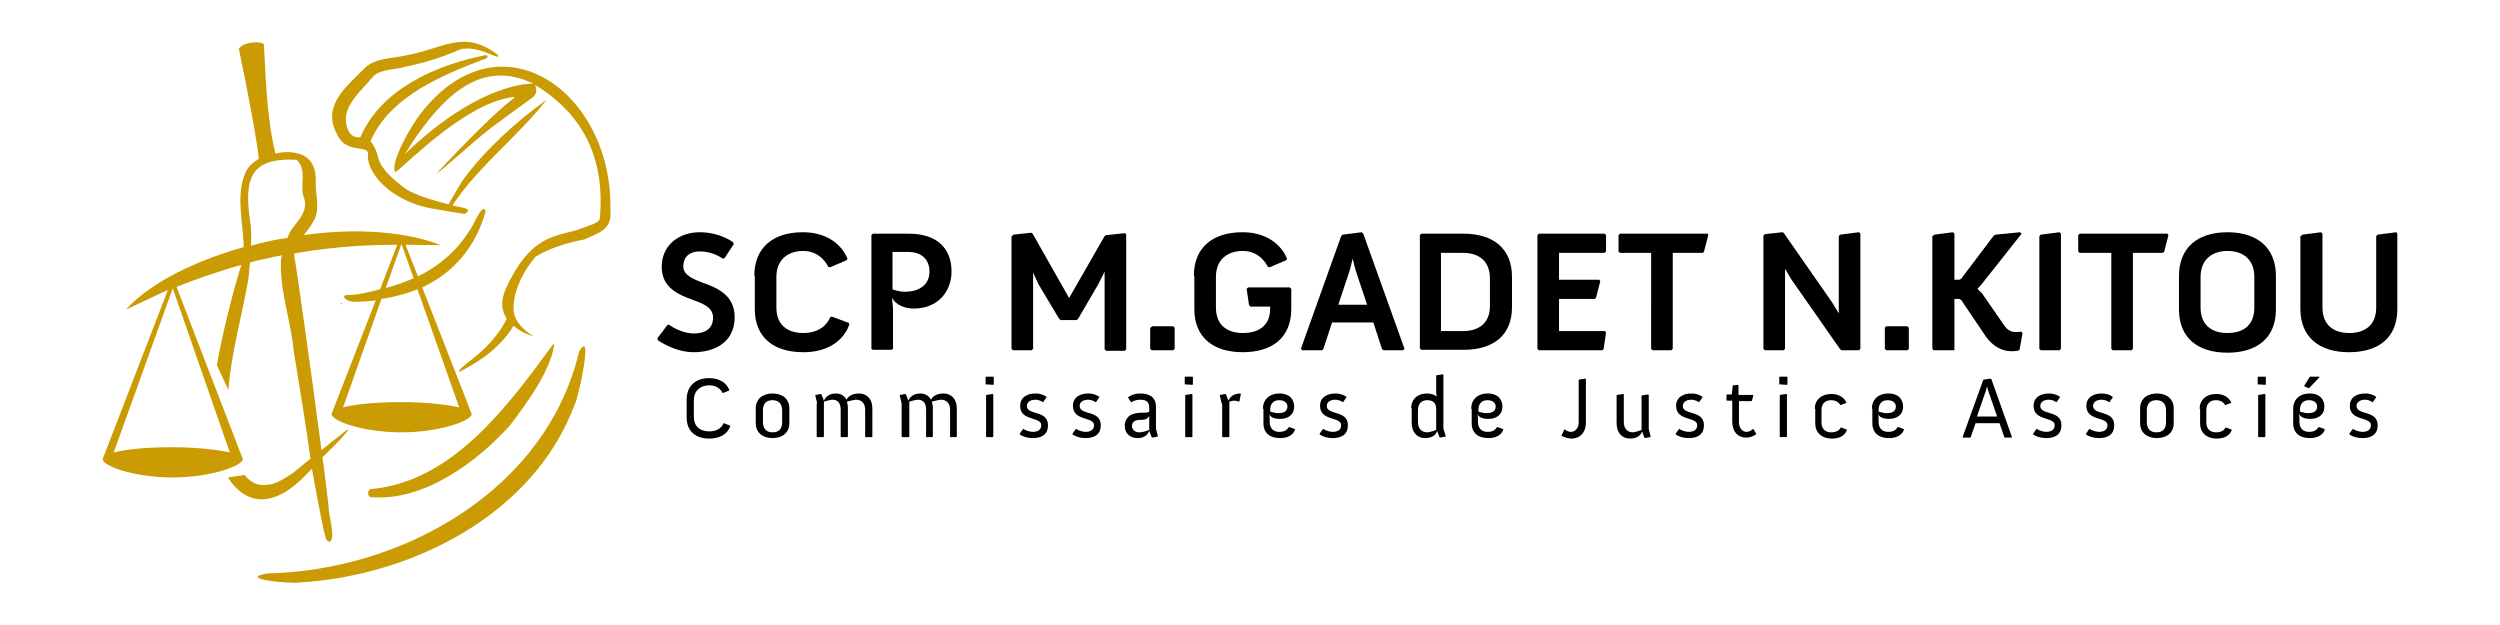 <?xml version="1.0" encoding="UTF-8"?>
<!-- Generator: Adobe Illustrator 26.5.2, SVG Export Plug-In . SVG Version: 6.00 Build 0)  -->
<svg xmlns="http://www.w3.org/2000/svg" xmlns:xlink="http://www.w3.org/1999/xlink" version="1.1" x="0px" y="0px" viewBox="0 0 521 130.2" style="enable-background:new 0 0 521 130.2;" xml:space="preserve">
<style type="text/css">
	.st0{fill:#CA9B02;}
</style>
<g id="Calque_1">
	<g>
		<g>
			<path d="M137,70.5l2.1-2.8l0.4,0c1,0.8,3.2,1.8,5.1,1.8c2.2,0,4-0.9,4-3.3c0-2.1-2-2.9-4.2-3.7c-3-1.1-6.5-2.5-6.5-6.9     c0-4.5,3.6-7.2,7.9-7.2c4.3,0,7,2.1,7,2.1l0.1,0.4l-1.9,2.9l-0.4,0.1c0,0-1.9-1.5-4.7-1.5c-2.4,0-3.5,1.3-3.5,3.1     c0,1.8,1.9,2.6,4,3.4c3.1,1.1,6.7,2.6,6.7,7.2c0,5.6-4.7,7.3-8.5,7.3c-4.1,0-7.5-2.5-7.5-2.5L137,70.5z"></path>
			<path d="M157.2,57.5c0-5.9,3.9-9.1,10.1-9.1c7.5,0,9.3,5.5,9.3,5.5l-0.1,0.3l-3.5,1.5l-0.4-0.1c0,0-1.4-3.3-5.2-3.3     c-3.2,0-5.6,1.8-5.6,5.4v6.4c0,3.7,2.4,5.3,5.6,5.3c4.6,0,5.6-3.3,5.6-3.3l0.4-0.1l3.5,1.3l0.1,0.3c0,0-1.5,5.8-9.6,5.8     c-6.2,0-10.1-3.1-10.1-9V57.5z"></path>
			<path d="M181.6,49l0.3-0.3h7.5c5.8,0,8.9,3,8.9,7.9c0,3.9-2.6,7.7-7.9,7.7c-1.6,0-3.7-0.6-4.5-2.3l0.2,2.2v8.5l-0.3,0.2h-3.9     l-0.3-0.2V49z M188.6,60.8c2.5,0,5.1-1.1,5.1-4.2c0-2.5-1.6-4.1-4.5-4.1H186v7.8C186.8,60.6,187.7,60.8,188.6,60.8z"></path>
			<path d="M210.9,49.2l0.3-0.3l3.7-0.4l0.3,0.2l7.6,13.4l7.4-12.9l0.3-0.2l3.9-0.4l0.3,0.2v24l-0.3,0.3h-3.9l-0.3-0.3V56.6     l-1.3,2.6l-4.2,7.2l-0.3,0.3H221l-0.3-0.3l-4.3-7.2l-1.1-2.4v15.9L215,73h-3.9l-0.3-0.3V49.2z"></path>
			<path d="M239.8,68.3l0.3-0.3h4.4l0.3,0.3v4.4l-0.3,0.3H240l-0.3-0.3V68.3z"></path>
			<path d="M248.8,57.5c0-5.9,3.9-9.1,10.1-9.1c7.5,0,9.3,5.5,9.3,5.5l-0.1,0.3l-3.5,1.5l-0.4-0.1c0,0-1.4-3.3-5.2-3.3     c-3.2,0-5.6,1.8-5.6,5.4v6.4c0,3.7,2.4,5.3,5.6,5.3c3.3,0,5.7-1.5,5.7-5.1v-0.4h-4.1l-0.3-0.3l-0.5-3.4l0.3-0.3h8.7l0.3,0.3v4.2     c0,5.9-3.9,9-10.1,9c-6.2,0-10.1-3.1-10.1-9V57.5z"></path>
			<path d="M279.5,49.2l0.3-0.3l4-0.5l0.3,0.3l8.6,24l-0.3,0.3h-4.1l-0.3-0.3l-1.8-5.5h-8.6l-1.8,5.5l-0.3,0.3h-4.1l-0.3-0.3     L279.5,49.2z M284.9,63.5l-2.4-7.2l-0.6-2.4l-0.6,2.4l-2.4,7.2H284.9z"></path>
			<path d="M295.9,49l0.3-0.3h8.8c6.2,0,10.1,3.1,10.1,9v6.3c0,5.9-3.9,8.9-10.1,8.9h-8.8l-0.3-0.3V49z M304.9,69     c3.2,0,5.6-1.6,5.6-5.2V58c0-3.6-2.3-5.3-5.6-5.3h-4.6V69H304.9z"></path>
			<path d="M320.4,49l0.3-0.3h13.7l0.3,0.3v3.4l-0.3,0.3h-9.5v5.6h8.4l0.2,0.3l-0.9,3.5l-0.3,0.2h-7.4V69h9.6l0.2,0.3l-0.5,3.4     L334,73h-13.3l-0.3-0.3V49z"></path>
			<path d="M344.2,52.7h-6.6l-0.3-0.3V49l0.3-0.3h18.3L356,49l-0.9,3.5l-0.3,0.2h-6.2v20l-0.3,0.3h-3.9l-0.3-0.3V52.7z"></path>
			<path d="M367.5,49.1l0.3-0.3l3.6-0.4l0.3,0.1l10.1,14.5l1.4,2.3V49.2l0.3-0.3l3.9-0.5l0.3,0.3v24l-0.3,0.3h-3.6l-0.3-0.2     l-10.2-14.6L372,56v16.7l-0.3,0.3h-3.9l-0.3-0.3V49.1z"></path>
			<path d="M392.8,68.3l0.3-0.3h4.4l0.3,0.3v4.4l-0.3,0.3h-4.4l-0.3-0.3V68.3z"></path>
			<path d="M402.8,49.2l0.3-0.3l3.9-0.5l0.3,0.3v9.6h1l0.4-0.2l6.8-9l0.4-0.2l5.1-0.5l0.3,0.3l-8.3,10.5l-0.9,1l1,1l4.7,6.8     c0.3,0.4,1,1.2,2.3,1.2c0.7,0,1.1-0.1,1.1-0.1l0.3,0.3l-0.6,3.4l-0.3,0.3c-0.2,0-0.9,0.1-1.3,0.1c-3.3,0-5-2.5-5.4-3l-5.2-7.7     l-0.4-0.2h-1v10.7L407,73H403l-0.3-0.3V49.2z"></path>
			<path d="M425,49.2l0.3-0.3l3.9-0.5l0.3,0.3v24l-0.3,0.3h-3.9l-0.3-0.3V49.2z"></path>
			<path d="M440,52.7h-6.6l-0.3-0.3V49l0.3-0.3h18.3l0.2,0.3l-0.9,3.5l-0.3,0.2h-6.2v20l-0.3,0.3h-3.9l-0.3-0.3V52.7z"></path>
			<path d="M454.1,57.5c0-5.9,3.9-9.1,10.1-9.1c6.2,0,10.1,3.2,10.1,9.1v7c0,5.9-3.9,9-10.1,9c-6.2,0-10.1-3.1-10.1-9V57.5z      M464.2,69.4c3.3,0,5.6-1.6,5.6-5.3v-6.4c0-3.6-2.3-5.4-5.6-5.4c-3.2,0-5.6,1.8-5.6,5.4v6.4C458.6,67.8,461,69.4,464.2,69.4z"></path>
			<path d="M479.5,49.2l0.3-0.3l3.9-0.5l0.3,0.3v15.4c0,3.7,2.4,5.3,5.6,5.3c3.3,0,5.6-1.7,5.6-5.3V49.2l0.3-0.3l3.9-0.5l0.2,0.3     v15.7c0,5.9-3.8,9-10.1,9c-6.1,0-10.1-3.1-10.1-9V49.2z"></path>
			<path d="M143.1,83.3c0-2.9,1.9-4.5,4.7-4.5c2,0,3.6,0.9,4.2,2.5l-0.1,0.1l-1.2,0.5l-0.1,0c-0.5-1-1.5-1.6-2.8-1.6     c-1.8,0-3.2,1.1-3.2,3.1v3.4c0,2.1,1.3,3.1,3.2,3.1c1.5,0,2.5-0.6,3-1.7l0.1,0l1.2,0.5l0.1,0.1c-0.6,1.7-2.2,2.6-4.4,2.6     c-2.8,0-4.7-1.5-4.7-4.4V83.3z"></path>
			<path d="M157.5,85.1c0-2,1.5-3.1,3.5-3.1s3.5,1.1,3.5,3.1v3.1c0,2-1.5,3.1-3.5,3.1s-3.5-1.1-3.5-3.1V85.1z M161,90.1     c1.3,0,2-0.7,2-2.1v-2.5c0-1.4-0.8-2.1-2-2.1c-1.3,0-2,0.7-2,2.1v2.5C159,89.3,159.7,90.1,161,90.1z"></path>
			<path d="M170.3,84.1l-0.4-1.7l0.1-0.1l1.1-0.2l0.1,0.1l0.5,1.3c0.1-0.2,0.6-1.5,2.5-1.5c1,0,1.8,0.5,2.2,1.3     c0.2-0.4,0.9-1.3,2.6-1.3c1.6,0,2.8,1.1,2.8,3.1V91l-0.1,0.1h-1.3l-0.1-0.1v-5.6c0-1.5-0.9-2.1-1.9-2.1c-0.4,0-1.5,0.3-1.9,0.4     c0.1,0.4,0.2,0.8,0.2,1.3v6l-0.1,0.1h-1.3l-0.1-0.1v-5.6c0-1.5-0.7-2.1-1.7-2.1c-0.4,0-1.5,0.3-1.8,0.4V91l-0.1,0.1h-1.3     l-0.1-0.1V84.1z"></path>
			<path d="M187.9,84.1l-0.4-1.7l0.1-0.1l1.1-0.2l0.1,0.1l0.5,1.3c0.1-0.2,0.6-1.5,2.5-1.5c1,0,1.8,0.5,2.2,1.3     c0.2-0.4,0.9-1.3,2.6-1.3c1.6,0,2.8,1.1,2.8,3.1V91l-0.1,0.1H198L198,91v-5.6c0-1.5-0.9-2.1-1.9-2.1c-0.4,0-1.5,0.3-1.9,0.4     c0.1,0.4,0.2,0.8,0.2,1.3v6l-0.1,0.1H193L193,91v-5.6c0-1.5-0.7-2.1-1.7-2.1c-0.4,0-1.5,0.3-1.8,0.4V91l-0.1,0.1H188l-0.1-0.1     V84.1z"></path>
			<path d="M205.4,80.1v-1.5l0.1-0.1h1.5l0.1,0.1v1.5l-0.1,0.1L205.4,80.1L205.4,80.1z M205.5,82.4l0.1-0.1l1.3-0.2l0.1,0.1V91     l-0.1,0.1h-1.3l-0.1-0.1V82.4z"></path>
			<path d="M212.5,90.4l0.7-1l0.1,0c0.4,0.3,1.3,0.6,1.9,0.6c0.9,0,1.8-0.3,1.8-1.4c0-1.8-4.4-0.8-4.4-4c0-1.9,1.6-2.6,3.2-2.6     c0.8,0,1.6,0.2,2.3,0.7l0,0.1l-0.7,1h-0.1c-0.4-0.3-1-0.5-1.5-0.5c-1.1,0-1.8,0.5-1.8,1.3c0,2,4.4,0.8,4.4,4     c0,2.1-1.5,2.7-3.2,2.7c-1,0-2.1-0.3-2.7-0.8L212.5,90.4z"></path>
			<path d="M223.5,90.4l0.7-1l0.1,0c0.4,0.3,1.3,0.6,1.9,0.6c0.9,0,1.8-0.3,1.8-1.4c0-1.8-4.4-0.8-4.4-4c0-1.9,1.6-2.6,3.2-2.6     c0.8,0,1.6,0.2,2.3,0.7l0,0.1l-0.7,1h-0.1c-0.4-0.3-1-0.5-1.5-0.5c-1.1,0-1.8,0.5-1.8,1.3c0,2,4.4,0.8,4.4,4     c0,2.1-1.5,2.7-3.2,2.7c-1,0-2.1-0.3-2.7-0.8L223.5,90.4z"></path>
			<path d="M235.3,86.7c0.7-0.5,1.6-0.7,2.8-0.7h0.6c0.4,0,0.6-0.1,0.8-0.2V85c0-1.4-0.8-1.7-1.9-1.7c-0.7,0-1.3,0.2-1.8,0.5l-0.1,0     l-0.6-0.9l0-0.1c0.6-0.5,1.5-0.8,2.5-0.8c1.8,0,3.3,0.7,3.3,2.7v4.6l0.4,1.6l-0.1,0.1l-1.1,0.2l-0.1-0.1l-0.5-1.3     c0,0-0.4,1.5-2.4,1.5c-1.3,0-2.7-0.7-2.7-2.6C234.4,87.8,234.8,87.2,235.3,86.7z M237.4,90.1c0.9,0,2.1-0.5,2.1-0.5v-3     c-0.2,0.7-1,0.9-1.6,0.9h-0.4c-0.6,0-1.6,0.2-1.6,1.3C235.9,89.5,236.5,90.1,237.4,90.1z"></path>
			<path d="M246.9,80.1v-1.5l0.1-0.1h1.5l0.1,0.1v1.5l-0.1,0.1L246.9,80.1L246.9,80.1z M247,82.4l0.1-0.1l1.3-0.2l0.1,0.1V91     l-0.1,0.1h-1.3L247,91V82.4z"></path>
			<path d="M254.6,84.1l-0.4-1.7l0.1-0.1l1.1-0.2l0.1,0.1l0.5,1.3c0.1-0.2,0.6-1.5,2.5-1.5l0.1,0.1l-0.3,1.5l-0.1,0.1     c-0.3-0.1-0.6-0.2-0.9-0.2c-0.4,0-0.8,0.1-1.1,0.2V91l-0.1,0.1h-1.3l-0.1-0.1V84.1z"></path>
			<path d="M263.2,85.2c0-2,1.4-3.2,3.4-3.2c2.3,0,3.1,1.4,3.1,2.7c0,1.8-1.3,2.6-3,2.6c-1.8,0-2.2-0.9-2.2-1l0.1,0.7v0.9     c0,1.4,0.8,2.1,2,2.1c1.1,0,1.6-0.4,2-1l0.1,0l1.1,0.4l0.1,0.1c-0.4,1.2-1.6,1.8-3.1,1.8c-2.2,0-3.5-1.1-3.5-3.1V85.2z      M266.4,86.1c1,0,1.9-0.3,1.9-1.4c0-0.6-0.5-1.3-1.7-1.3c-1.2,0-1.9,0.7-1.9,2.1v0.3C264.7,85.7,265.4,86.1,266.4,86.1z"></path>
			<path d="M275,90.4l0.7-1l0.1,0c0.4,0.3,1.3,0.6,1.9,0.6c0.9,0,1.8-0.3,1.8-1.4c0-1.8-4.4-0.8-4.4-4c0-1.9,1.6-2.6,3.2-2.6     c0.8,0,1.6,0.2,2.3,0.7l0,0.1l-0.7,1h-0.1c-0.4-0.3-1-0.5-1.5-0.5c-1.1,0-1.8,0.5-1.8,1.3c0,2,4.4,0.8,4.4,4     c0,2.1-1.5,2.7-3.2,2.7c-1,0-2.1-0.3-2.7-0.8L275,90.4z"></path>
			<path d="M294.1,85.1c0-2,1.4-3.1,3.3-3.1c0.7,0,1.4,0.2,2,0.6l-0.1-0.8v-3.5l0.1-0.1l1.3-0.2l0.1,0.1v11.2l0.5,1.6l-0.1,0.1     l-1.1,0.2l-0.1-0.1l-0.5-1.3c-0.2,0.7-0.9,1.5-2.5,1.5c-1.6,0-2.8-1.1-2.8-3.2V85.1z M297.5,90.1c0.5,0,1.8-0.5,1.8-0.5v-4.3     c0-1.3-0.6-1.9-1.9-1.9c-1.1,0-1.9,0.7-1.9,2.1v2.4C295.5,89.5,296.4,90.1,297.5,90.1z"></path>
			<path d="M306.6,85.2c0-2,1.4-3.2,3.4-3.2c2.3,0,3.1,1.4,3.1,2.7c0,1.8-1.3,2.6-3,2.6c-1.8,0-2.2-0.9-2.2-1l0.1,0.7v0.9     c0,1.4,0.8,2.1,2,2.1c1.1,0,1.6-0.4,2-1l0.1,0l1.1,0.4l0.1,0.1c-0.4,1.2-1.6,1.8-3.1,1.8c-2.2,0-3.5-1.1-3.5-3.1V85.2z      M309.8,86.1c1,0,1.9-0.3,1.9-1.4c0-0.6-0.5-1.3-1.7-1.3c-1.2,0-1.9,0.7-1.9,2.1v0.3C308.1,85.7,308.8,86.1,309.8,86.1z"></path>
			<path d="M325.5,90.6l0.5-1.1l0.1,0c0.4,0.3,0.8,0.5,1.3,0.5c0.6,0,1.6-0.5,1.6-2v-8.8l0.1-0.1l1.3-0.2l0.1,0.1v9.1     c0,2-1.2,3.3-3,3.3c-0.8,0-1.5-0.3-2.1-0.6L325.5,90.6z"></path>
			<path d="M336.9,82.4l0.1-0.1l1.3-0.2l0.1,0.1v5.7c0,1.6,0.9,2.2,1.9,2.2c0.5,0,1.8-0.5,1.8-0.5v-7.1l0.1-0.1l1.3-0.2l0.1,0.1v7.1     l0.4,1.6l-0.1,0.1l-1.1,0.2l-0.1-0.1l-0.5-1.3c-0.2,0.7-0.9,1.5-2.5,1.5c-1.6,0-2.8-1.1-2.8-3.2V82.4z"></path>
			<path d="M349.2,90.4l0.7-1l0.1,0c0.4,0.3,1.3,0.6,1.9,0.6c0.9,0,1.8-0.3,1.8-1.4c0-1.8-4.4-0.8-4.4-4c0-1.9,1.6-2.6,3.2-2.6     c0.8,0,1.6,0.2,2.3,0.7l0,0.1l-0.7,1H354c-0.4-0.3-1-0.5-1.5-0.5c-1.1,0-1.8,0.5-1.8,1.3c0,2,4.4,0.8,4.4,4     c0,2.1-1.5,2.7-3.2,2.7c-1,0-2.1-0.3-2.7-0.8L349.2,90.4z"></path>
			<path d="M360.9,83.5h-1l-0.1-0.1v-1.1l0.1-0.1h1l0.2-1.8l0.1-0.1l1-0.1l0.1,0.1v2h3l0.1,0.1l-0.3,1.1l-0.1,0.1h-2.6v4.3     c0,1.2,0.6,2.1,1.6,2.1c0.7,0,1.3-0.6,1.3-0.6l0.1,0l0.6,1l0,0.1c-0.6,0.4-1.3,0.7-2.1,0.7c-1.6,0-2.9-1.1-2.9-3.4V83.5z"></path>
			<path d="M370.8,80.1v-1.5l0.1-0.1h1.5l0.1,0.1v1.5l-0.1,0.1L370.8,80.1L370.8,80.1z M370.9,82.4l0.1-0.1l1.3-0.2l0.1,0.1V91     l-0.1,0.1H371l-0.1-0.1V82.4z"></path>
			<path d="M378.2,85.2c0-1.8,1.3-3.1,3.5-3.1c1.3,0,2.6,0.6,3.1,1.8l-0.1,0.1l-1.1,0.4l-0.1,0c-0.3-0.6-1-1-1.9-1     c-1.2,0-2,0.7-2,2.1v2.5c0,1.4,0.8,2.1,2,2.1c1.1,0,1.7-0.4,2-1l0.1,0l1.1,0.4l0.1,0.1c-0.4,1.2-1.6,1.8-3.1,1.8     c-2.2,0-3.5-1.3-3.5-3.1V85.2z"></path>
			<path d="M390.1,85.2c0-2,1.4-3.2,3.4-3.2c2.3,0,3.1,1.4,3.1,2.7c0,1.8-1.3,2.6-3,2.6c-1.8,0-2.2-0.9-2.2-1l0.1,0.7v0.9     c0,1.4,0.8,2.1,2,2.1c1.1,0,1.6-0.4,2-1l0.1,0l1.1,0.4l0.1,0.1c-0.4,1.2-1.6,1.8-3.1,1.8c-2.2,0-3.5-1.1-3.5-3.1V85.2z      M393.2,86.1c1,0,1.9-0.3,1.9-1.4c0-0.6-0.5-1.3-1.7-1.3c-1.2,0-1.9,0.7-1.9,2.1v0.3C391.5,85.7,392.3,86.1,393.2,86.1z"></path>
			<path d="M413.3,79.2l0.1-0.1l1.5-0.2L415,79l4.3,12.1l-0.1,0.1h-1.4l-0.1-0.1l-1-2.9h-5l-1,2.9l-0.1,0.1h-1.5l-0.1-0.1     L413.3,79.2z M416.2,86.8l-1.9-5.5l-0.2-0.8l-0.2,0.8l-1.9,5.5H416.2z"></path>
			<path d="M423.7,90.4l0.7-1l0.1,0c0.4,0.3,1.3,0.6,1.9,0.6c0.9,0,1.8-0.3,1.8-1.4c0-1.8-4.4-0.8-4.4-4c0-1.9,1.6-2.6,3.2-2.6     c0.8,0,1.6,0.2,2.3,0.7l0,0.1l-0.7,1h-0.1c-0.4-0.3-1-0.5-1.5-0.5c-1.1,0-1.8,0.5-1.8,1.3c0,2,4.4,0.8,4.4,4     c0,2.1-1.5,2.7-3.2,2.7c-1,0-2.1-0.3-2.7-0.8L423.7,90.4z"></path>
			<path d="M434.7,90.4l0.7-1l0.1,0c0.4,0.3,1.3,0.6,1.9,0.6c0.9,0,1.8-0.3,1.8-1.4c0-1.8-4.4-0.8-4.4-4c0-1.9,1.6-2.6,3.2-2.6     c0.8,0,1.6,0.2,2.3,0.7l0,0.1l-0.7,1h-0.1c-0.4-0.3-1-0.5-1.5-0.5c-1.1,0-1.8,0.5-1.8,1.3c0,2,4.4,0.8,4.4,4     c0,2.1-1.5,2.7-3.2,2.7c-1,0-2.1-0.3-2.7-0.8L434.7,90.4z"></path>
			<path d="M446,85.1c0-2,1.5-3.1,3.5-3.1c2,0,3.5,1.1,3.5,3.1v3.1c0,2-1.5,3.1-3.5,3.1c-2,0-3.5-1.1-3.5-3.1V85.1z M449.4,90.1     c1.3,0,2-0.7,2-2.1v-2.5c0-1.4-0.8-2.1-2-2.1c-1.3,0-2,0.7-2,2.1v2.5C447.4,89.3,448.1,90.1,449.4,90.1z"></path>
			<path d="M458.4,85.2c0-1.8,1.3-3.1,3.5-3.1c1.3,0,2.6,0.6,3.1,1.8l-0.1,0.1l-1.1,0.4l-0.1,0c-0.3-0.6-1-1-1.9-1     c-1.2,0-2,0.7-2,2.1v2.5c0,1.4,0.8,2.1,2,2.1c1.1,0,1.7-0.4,2-1l0.1,0l1.1,0.4l0.1,0.1c-0.4,1.2-1.6,1.8-3.1,1.8     c-2.2,0-3.5-1.3-3.5-3.1V85.2z"></path>
			<path d="M470.5,80.1v-1.5l0.1-0.1h1.5l0.1,0.1v1.5l-0.1,0.1L470.5,80.1L470.5,80.1z M470.6,82.4l0.1-0.1l1.3-0.2l0.1,0.1V91     l-0.1,0.1h-1.3l-0.1-0.1V82.4z"></path>
			<path d="M477.9,85.2c0-2,1.4-3.2,3.4-3.2c2.3,0,3.1,1.4,3.1,2.7c0,1.8-1.3,2.6-3,2.6c-1.8,0-2.2-0.9-2.3-1l0.1,0.7v0.9     c0,1.4,0.8,2.1,2,2.1c1.1,0,1.6-0.4,2-1l0.1,0l1.1,0.4l0.1,0.1c-0.4,1.2-1.6,1.8-3.1,1.8c-2.2,0-3.5-1.1-3.5-3.1V85.2z M481,86.1     c1,0,1.9-0.3,1.9-1.4c0-0.6-0.5-1.3-1.7-1.3c-1.2,0-1.9,0.7-1.9,2.1v0.3C479.3,85.7,480.1,86.1,481,86.1z M480.2,80.5l0-0.1     l1.1-1.8l0.1-0.1h1.9l0.1,0.1l-2.2,2.3h-0.1L480.2,80.5z"></path>
			<path d="M489.6,90.4l0.7-1l0.1,0c0.4,0.3,1.3,0.6,1.9,0.6c0.9,0,1.8-0.3,1.8-1.4c0-1.8-4.4-0.8-4.4-4c0-1.9,1.6-2.6,3.2-2.6     c0.8,0,1.6,0.2,2.3,0.7l0,0.1l-0.7,1h-0.1c-0.4-0.3-1-0.5-1.5-0.5c-1.1,0-1.8,0.5-1.8,1.3c0,2,4.4,0.8,4.4,4     c0,2.1-1.5,2.7-3.2,2.7c-1,0-2.1-0.3-2.7-0.8L489.6,90.4z"></path>
		</g>
		<g>
			<path class="st0" d="M71,63.1c0.1,0.4,0.1,0.4,0.4,0.2C71.3,63.3,71.2,63.2,71,63.1z"></path>
			<path class="st0" d="M76.7,32c-0.4,2.9,2.6,7.7,9.2,10.3c2.6,1.1,5.8,1.4,10.9,2.3c2.3-1.3-1.5-1.4-2.5-1.8     c5.3-8.1,13.8-14.5,19.6-22c-6.4,4.6-12.8,10.4-17.5,16.8l-2.6,4.4c-0.1,0.2-0.2,0.4-0.3,0.6c-1.2-0.4-7.3-1.7-9.7-3.8     c0,0,0,0,0,0c-1.4-1.1-4.3-3.4-4.9-5.7c-0.8-3.1-1.7-3.6-1.7-3.6l0.5-1.1c4.3-8.5,14.4-12.7,23-16c0.6,0,1.5-0.9,0.4-0.9     c-10.4,2.1-21.7,7.1-26,17.1c-1.6,0.2-2.4-0.8-2.8-2.2c-1.3-4.2,3.2-7.6,5.5-10.5c1.7-1.6,4.5-1.3,6.7-2     c3.6-0.7,7.1-1.8,10.5-3.2c3.7-2.2,9.8,2.5,8.7,0.7c-7-5.4-11.5-1.2-18.9,0.1c-2.9,0.7-6.3,0.5-8.6,2.5     c-3.8,3.9-9.1,7.8-6.1,13.7C72,32.3,76.5,30,76.7,32z"></path>
			<path class="st0" d="M87.8,23.5c-2.6,3.3-6.6,10.8-5.4,12.4c2.6-1.9,14.8-14.6,24.7-15.7c0,0.1,0,0.1,0.1,0.2     C102.4,23.8,91.1,36,91.1,36c-0.1,0.5,7.7-6.6,10.9-9.1c2.8-2.1,5.7-4.2,8.6-6.3c1.1-0.7,1.5-1.6,0.9-2.9     c7.6,4.6,14.9,12.7,13.5,27.9c-0.3,0.9-1.6,1.2-5.3,2.5c-3.5,0.8-5.7,1.5-7.4,2.8c0,0,0,0,0,0s-3.5,1.8-6.9,9.3     c-1.2,2.7-0.8,4.7,0.2,6.2c-0.5,1.1-1.8,3.4-4.4,6c-2.5,2.5-6,4.6-5.5,5.1c0,0,4.4-2.1,7.3-4.8c2.4-2.2,3.5-3.9,4-4.8     c1.9,1.6,4.2,2.2,4.2,2.2s-3.7-2.1-4.1-5c-0.4-2.8,0.9-7.3,4.5-11.6c2.1-1.3,5.4-2.7,10.2-3.6c3.3-1.5,5.8-2.2,5.4-6.1     C127.8,19.4,104.4,2.3,87.8,23.5z M84.3,32.2C94,16.6,102,13.3,110.9,17.3c0.1,0,0.2,0.1,0.2,0.1C101.7,17.8,91,25.6,84.3,32.2z"></path>
			<path class="st0" d="M64,98.7c0.3-0.3,0.6-0.6,1-1c0.8,4.4,1.6,8.7,2.5,13c0.3,0.7,0.3,2.2,1.2,2.2c1.4-0.6-0.3-5.7-0.2-7.2     c-0.3-2.4-0.7-6.1-1.3-10.4c6.6-6.4,5.2-5.8,5.2-5.8L67,93.8c-2-15.3-5.1-37.4-5.6-40c-0.1-0.4-0.1-0.7,0-1     c9.7-1.7,17.8-1.8,21.4-1.8l-3.6,9.3c-2.3,0.6-4.7,1.2-7.1,1.2c-0.3,0-0.5,0.3-0.3,0.6c1,1.2,3.1,0.7,4.4,0.7     c0.7,0,1.4-0.1,2.1-0.2L69.2,86c-0.1,0.1-0.1,0.2-0.1,0.3c0,1.4,6.5,3.8,14.6,3.8s14.6-2.5,14.6-3.8c0-0.1-0.1-0.2-0.1-0.3     L88,59.9c6.4-3,11.2-8.4,13.2-15.9c-0.7-2-2.7,3.5-3.4,4.1c-2.6,4.2-6.4,7.4-10.7,9.5L84.5,51c1,0,7.3,0.1,7.3,0.1     s-10-4.7-28.5-2.1c0.7-0.9,1.4-1.7,1.9-2.7c1.7-2.5,0.5-5.6,0.6-8.4c0.3-8.2-8.4-5.9-8.4-5.9C55.4,24,55.3,13.4,55,9.3     c0-0.3-1.2-0.8-3.6-0.2c-0.5,0.1-1.7,0.8-1.6,1.2c1.6,7.4,4.1,20.8,4.1,22.8c-0.9,0.7-2.3,1.4-3,3.5c-1.7,4.7-0.2,10-0.1,14.9     c-18.5,5.2-24.5,13-24.5,13s5.9-2.8,8.7-4.1L21.5,95.4c-0.1,0.1-0.1,0.2-0.1,0.3c0,1.4,6.5,3.8,14.6,3.8c8.1,0,14.6-2.5,14.6-3.8     c0-0.1-0.1-0.2-0.1-0.3L36.8,59.8c3.2-1.3,7.5-2.9,13.5-4.6c-1.1,3.4-3.7,12.8-5.1,20.9l2.4,5.2c0.6-7.9,2.9-15.7,4.2-23.4     c0.1-1.1,0.2-2.1,0.3-3.2c1.1-0.3,2.2-0.6,3.4-0.8c1.1-0.3,2.2-0.5,3.3-0.7c-0.1,0.2-0.1,0.4-0.2,0.5c-0.5,6.4,2,12.9,2.6,19.4     c1.2,7.5,2.5,15,3.5,22.5l-3.7,3c-1.7,1.1-3.6,2.4-5.2,2.4c-2.1,0.4-3.7-0.6-4.8-2l-3.5,0.5C50.9,104.9,56.7,106.5,64,98.7z      M95.7,84.9c-2.6-0.6-7-1.1-12-1.1c-5.1,0-9.6,0.4-12.2,1.1l8-22.6c2.7-0.4,5.2-1.1,7.5-2L95.7,84.9z M83.7,50.9l2.5,7.1     c-1.9,0.8-3.8,1.5-5.8,2l3.2-9C83.6,50.9,83.7,50.9,83.7,50.9z M47.9,94.3c-2.6-0.6-7-1.1-12-1.1c-5.1,0-9.6,0.4-12.2,1.1     L36,60.1c0,0,0,0,0,0L47.9,94.3z M54.2,50.7c-0.6,0.2-1.3,0.3-1.9,0.5c0.1-1.7,0.1-3.5-0.2-5.2c-1.2-8.6-0.1-13.2,9.7-12.7     c2.3,2.1,0.6,5.2,1.5,7.8c1,2.5-0.8,4.5-2.3,6.4c-0.5,0.6-0.8,1.3-1.1,2.1C58.1,49.8,56.2,50.2,54.2,50.7z"></path>
			<path class="st0" d="M120.7,73.2c-6.8,28.9-36.7,45.7-65,46.3c-6.6,1.2,5.2,2.2,6.7,1.9c23.4-1.4,48.9-14.1,57.4-37.2     C120.4,83.5,123.8,68.1,120.7,73.2z"></path>
			<path class="st0" d="M77.3,103.6c10.9,1,22.3-7.4,29.1-15.1c3.4-4.5,8.4-11.3,9.1-16.7c-0.1,0-0.1-0.1-0.2-0.1     c-9.4,12.8-20.8,28.5-37.7,30.2C76.7,101.6,76.3,103.4,77.3,103.6z"></path>
		</g>
	</g>
</g>
<g id="Calque_2">
</g>
<g id="_x3C_Calque_x3E_">
</g>
<g id="Mode_Isolation">
</g>
<g id="Calque_5">
</g>
</svg>

